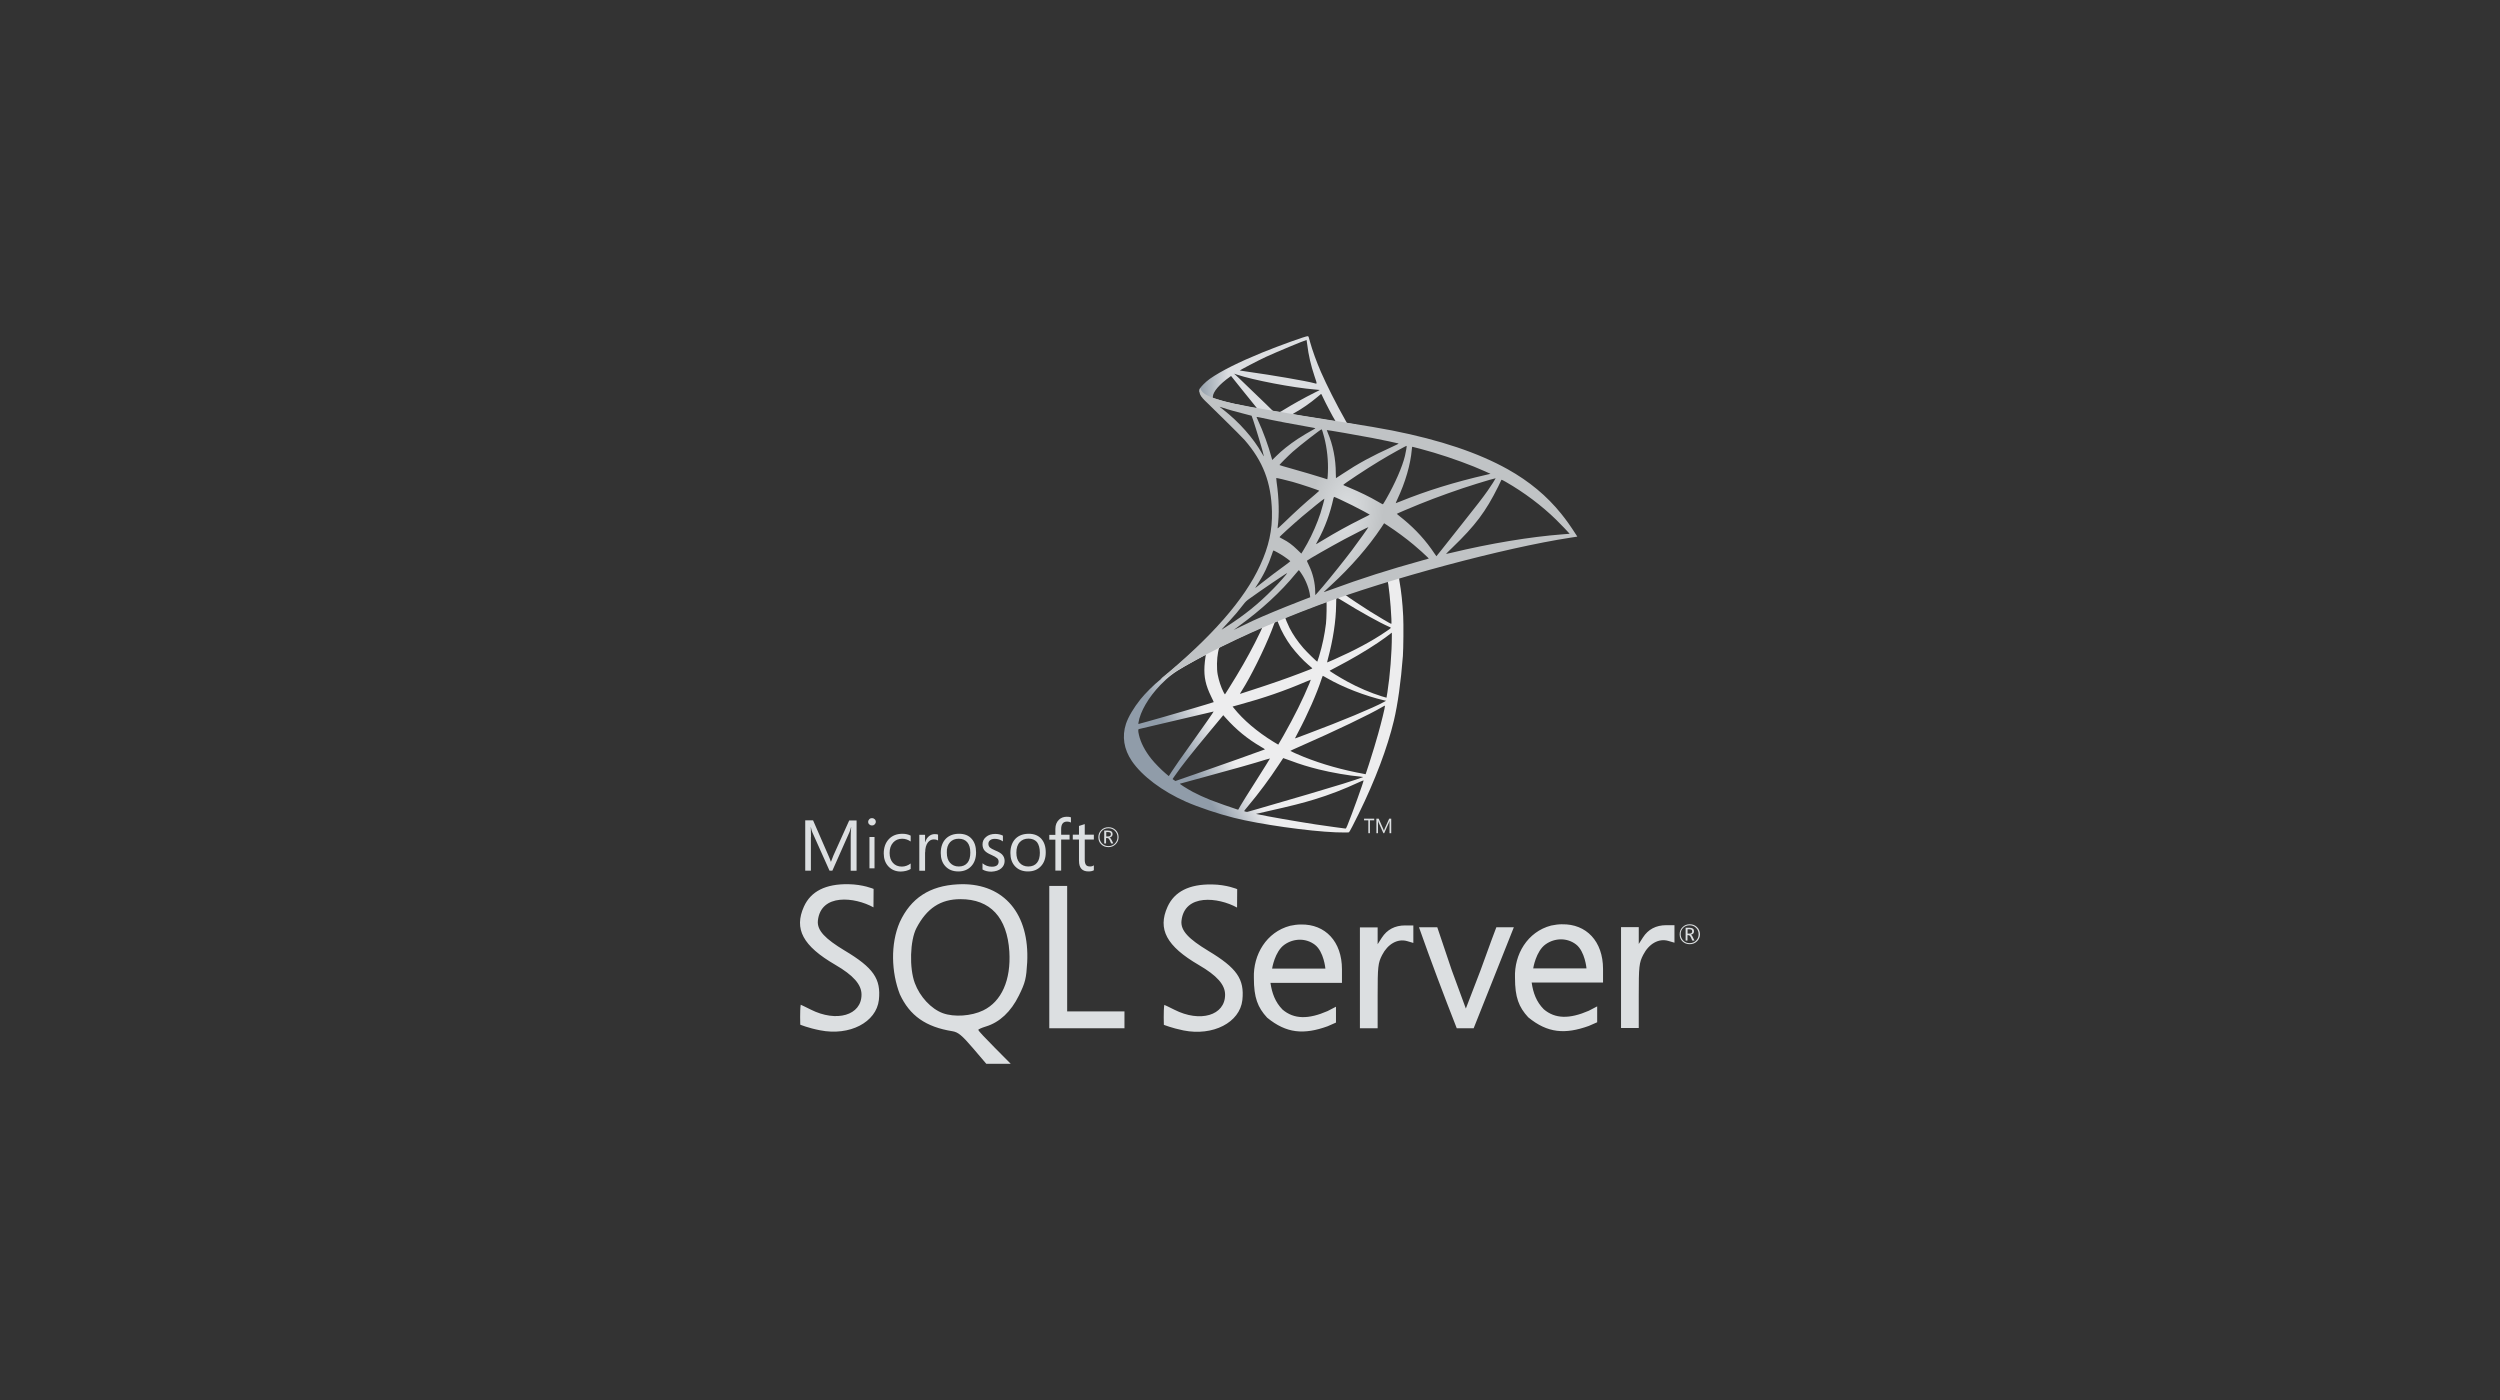 <?xml version="1.0" encoding="UTF-8"?> <svg xmlns="http://www.w3.org/2000/svg" width="500" height="280" viewBox="0 0 500 280" fill="none"><rect x="0" y="0" width="500" height="280" fill="#333333" stroke="none"/><g clip-path="url(#clip0_1_167)"><path d="M282.035 113.574L262.157 120.065L244.863 127.697L240.025 128.975C238.793 130.147 237.501 131.334 236.103 132.536C234.571 133.858 233.143 135.06 232.046 135.932C230.829 136.893 229.026 138.696 228.11 139.838C226.742 141.551 225.661 143.369 225.195 144.766C224.368 147.291 224.774 149.845 226.367 152.204C228.41 155.209 232.482 158.274 237.23 160.362C239.649 161.429 243.721 162.797 246.786 163.563C251.879 164.855 261.736 166.252 267.16 166.463C268.257 166.508 269.729 166.508 269.789 166.463C269.91 166.388 270.751 164.78 271.728 162.782C275.064 155.975 277.468 149.589 278.775 144.135C279.556 140.83 280.172 136.427 280.577 131.214C280.683 129.756 280.728 124.873 280.638 123.22C280.502 120.516 280.262 118.322 279.886 116.174C279.826 115.858 279.811 115.572 279.841 115.557C279.901 115.512 280.082 115.452 282.531 114.746L282.035 113.574V113.574H282.035V113.574ZM277.498 116.233C277.678 116.233 278.159 120.846 278.279 123.761C278.309 124.377 278.294 124.783 278.264 124.783C278.144 124.783 275.725 123.356 273.997 122.274C272.494 121.327 269.64 119.434 269.189 119.073C269.038 118.968 269.053 118.953 270.286 118.532C272.374 117.826 277.332 116.233 277.498 116.233ZM267.371 119.569C267.506 119.569 267.851 119.764 268.678 120.275C271.773 122.213 275.98 124.557 277.783 125.339C278.339 125.579 278.399 125.489 277.122 126.361C274.387 128.224 270.976 130.057 266.799 131.905C266.063 132.235 265.447 132.491 265.432 132.491C265.402 132.491 265.492 132.115 265.612 131.664C266.619 127.923 267.19 124.137 267.22 121.101C267.235 119.599 267.235 119.599 267.371 119.554C267.34 119.569 267.355 119.569 267.371 119.569ZM265.282 120.365C265.372 120.455 265.312 123.821 265.192 124.738C264.921 126.931 264.501 128.975 263.81 131.274C263.645 131.829 263.494 132.295 263.464 132.325C263.404 132.4 261.345 130.387 260.669 129.606C259.497 128.253 258.581 126.901 257.905 125.579C257.559 124.903 257.018 123.581 257.063 123.536C257.304 123.37 265.222 120.305 265.282 120.365ZM255.456 124.227C255.471 124.227 255.485 124.227 255.501 124.242C255.531 124.272 255.636 124.512 255.726 124.783C256.207 126.09 257.288 128.013 258.22 129.245C259.242 130.598 260.579 132.04 261.691 132.986C262.052 133.287 262.382 133.572 262.427 133.617C262.517 133.708 262.547 133.693 260.098 134.624C257.259 135.706 254.163 136.788 250.617 137.93C249.77 138.203 248.924 138.478 248.078 138.756C247.943 138.801 247.988 138.726 248.379 138.11C250.137 135.36 252.811 129.966 254.314 126.15C254.569 125.489 254.825 124.828 254.87 124.678C254.93 124.467 255.005 124.392 255.2 124.287C255.305 124.257 255.411 124.227 255.456 124.227ZM252.451 125.474C252.496 125.504 251.729 127.112 250.978 128.584C249.521 131.424 247.928 134.219 245.794 137.614C245.434 138.2 245.088 138.741 245.043 138.801C244.968 138.907 244.938 138.876 244.698 138.411C244.187 137.404 243.766 136.112 243.541 134.925C243.315 133.753 243.36 131.709 243.616 130.447C243.811 129.516 243.796 129.531 244.247 129.305C246.17 128.329 252.391 125.414 252.451 125.474ZM278.369 126.526V127.157C278.369 130.507 278.009 135.105 277.482 138.456C277.392 139.042 277.317 139.522 277.302 139.538C277.302 139.538 276.867 139.418 276.356 139.267C274.102 138.561 271.653 137.524 269.444 136.307C267.986 135.511 265.868 134.204 265.928 134.143C265.943 134.128 266.574 133.798 267.31 133.407C270.256 131.875 273.08 130.222 275.529 128.584C276.446 127.968 277.828 126.977 278.129 126.706L278.369 126.526ZM241.107 130.973C241.167 130.973 241.152 131.093 241.061 131.634C241.001 132.025 240.926 132.746 240.896 133.242C240.776 135.435 241.137 137.058 242.218 139.282C242.519 139.898 242.76 140.409 242.744 140.424C242.639 140.514 232.693 143.429 229.567 144.285C228.636 144.541 227.824 144.766 227.764 144.781C227.659 144.811 227.644 144.796 227.689 144.541C228.034 142.332 229.717 139.447 232.061 137.013C233.624 135.39 234.871 134.444 237.005 133.227C238.537 132.355 240.896 131.048 241.076 130.988C241.077 130.973 241.092 130.973 241.107 130.973ZM264.546 135.165C264.561 135.15 264.921 135.345 265.357 135.601C268.573 137.464 273.05 139.192 276.866 140.078L277.212 140.154L276.731 140.424C274.733 141.536 268.167 144.27 261.451 146.78C260.474 147.14 259.512 147.501 259.332 147.576C259.152 147.651 258.986 147.696 258.986 147.681C258.986 147.666 259.257 147.14 259.602 146.494C261.48 142.978 263.374 138.696 264.335 135.721C264.456 135.435 264.531 135.18 264.546 135.165ZM262.157 135.946C262.172 135.962 262.052 136.277 261.901 136.638C260.594 139.808 258.881 143.264 256.688 147.14C256.132 148.132 255.666 148.928 255.651 148.928C255.636 148.928 255.185 148.658 254.644 148.327C251.459 146.374 248.634 143.97 246.786 141.641L246.516 141.31L247.883 140.935C252.781 139.598 256.943 138.155 261.075 136.382C261.661 136.142 262.142 135.946 262.157 135.946ZM277.002 141.13C277.017 141.476 276.25 144.571 275.619 146.809C275.094 148.688 274.643 150.16 273.816 152.759C273.456 153.902 273.14 154.848 273.125 154.848C273.11 154.848 273.02 154.833 272.93 154.803C268.468 153.992 264.471 152.865 260.715 151.362C259.663 150.941 258.16 150.265 258.07 150.19C258.04 150.16 258.942 149.739 260.084 149.244C266.92 146.254 274.012 142.858 276.446 141.401C276.731 141.22 276.957 141.13 277.002 141.13ZM242.729 142.302C242.759 142.332 240.851 145.082 238.177 148.823C237.245 150.13 236.163 151.663 235.758 152.234C235.352 152.805 234.736 153.706 234.39 154.247L233.759 155.224L233.083 154.653C232.286 153.992 230.904 152.579 230.288 151.798C228.996 150.19 228.125 148.493 227.779 146.945C227.614 146.224 227.614 145.863 227.764 145.818C227.989 145.758 232.001 144.811 235.758 143.94C237.846 143.459 240.265 142.888 241.136 142.678C242.008 142.467 242.714 142.302 242.729 142.302ZM244.652 143.038L245.133 143.579C247.297 145.998 249.506 147.787 252.18 149.349C252.661 149.62 253.022 149.86 252.991 149.875C252.886 149.95 243.706 153.21 239.454 154.683C237.065 155.524 235.096 156.2 235.082 156.2C235.067 156.2 234.931 156.11 234.781 156.005L234.511 155.81L234.946 155.179C236.358 153.135 238.132 150.897 241.993 146.239L244.652 143.038ZM256.643 151.618C256.658 151.603 257.319 151.843 258.13 152.144C260.084 152.88 261.631 153.346 263.705 153.872C266.259 154.518 269.955 155.149 272.134 155.329C272.464 155.359 272.645 155.389 272.584 155.434C272.479 155.494 270.271 156.231 268.648 156.741C266.063 157.553 258.175 159.882 251.744 161.73C250.557 162.075 249.536 162.361 249.476 162.376C249.326 162.406 248.83 162.271 248.83 162.21C248.83 162.181 249.19 161.715 249.626 161.204C251.789 158.62 253.938 155.735 255.726 153C256.222 152.249 256.643 151.633 256.643 151.618ZM253.998 151.693C254.013 151.708 252.946 153.421 251.083 156.366C250.287 157.613 249.4 159.025 249.085 159.521C248.784 160.002 248.334 160.753 248.078 161.174L247.642 161.94L247.417 161.88C246.876 161.73 243.075 160.392 242.068 159.987C240.821 159.491 239.529 158.89 238.567 158.379C237.365 157.733 235.863 156.771 235.983 156.741C236.013 156.726 238.071 156.17 240.55 155.494C247.132 153.706 250.783 152.669 253.172 151.918C253.608 151.783 253.983 151.678 253.998 151.693ZM272.705 156.08H272.719C272.78 156.231 270.346 162.992 269.459 165.125C269.264 165.606 269.189 165.726 269.084 165.711C268.828 165.696 265.297 165.201 263.148 164.885C259.407 164.314 253.127 163.217 251.549 162.857L251.189 162.782L253.427 162.27C258.235 161.189 260.549 160.603 262.893 159.881C265.853 158.98 268.783 157.853 271.743 156.471C272.209 156.26 272.599 156.095 272.705 156.08Z" fill="url(#paint0_linear_1_167)"></path><path d="M261.541 67.236C261.211 67.191 255.876 69.114 252.436 70.511C247.793 72.405 244.187 74.208 241.963 75.77C241.137 76.356 240.1 77.393 239.935 77.799C239.875 77.949 239.845 78.129 239.845 78.31L241.858 80.218L246.651 81.75L258.055 83.794L271.097 86.033L271.232 84.906C271.187 84.906 271.157 84.891 271.113 84.891L269.399 84.62L269.054 84.004C267.281 80.879 265.328 77.002 264.186 74.388C263.299 72.36 262.458 70.016 261.992 68.333C261.736 67.311 261.707 67.251 261.542 67.236V67.236H261.541V67.236ZM261.3 68.002H261.316C261.331 68.017 261.391 68.438 261.451 68.934C261.706 71.038 262.172 73.066 262.908 75.26C263.464 76.912 263.464 76.822 262.818 76.627C261.286 76.206 254.419 75.019 249.446 74.328C248.65 74.223 247.973 74.118 247.973 74.103C247.913 74.043 251.564 72.134 253.172 71.383C255.231 70.436 260.88 68.078 261.3 68.002ZM246.816 74.734L247.402 74.929C250.588 76.011 258.596 77.543 263.014 77.904C263.509 77.949 263.93 77.994 263.945 77.994C263.96 78.009 263.539 78.235 262.998 78.49C260.865 79.557 258.521 80.864 256.898 81.871C256.418 82.171 255.982 82.412 255.922 82.412C255.862 82.412 255.546 82.352 255.216 82.306L254.615 82.216L253.112 80.744C250.468 78.174 248.394 76.191 247.598 75.44L246.816 74.734ZM246.215 75.199L248.334 77.844C249.491 79.301 250.663 80.729 250.918 81.044C251.174 81.36 251.384 81.615 251.369 81.63C251.309 81.675 248.304 81.089 246.711 80.729C245.074 80.353 244.397 80.173 243.391 79.857L242.564 79.587V79.376C242.579 78.37 243.857 76.867 246.02 75.335L246.215 75.199ZM264.216 78.805C264.276 78.805 264.351 78.941 264.531 79.346C265.042 80.473 266.635 83.508 267.025 84.094C267.146 84.29 267.356 84.305 265.237 83.959C260.144 83.133 258.506 82.862 258.506 82.832C258.506 82.817 258.656 82.712 258.852 82.607C260.429 81.736 262.022 80.624 263.434 79.437C263.78 79.151 264.095 78.881 264.155 78.835C264.17 78.805 264.201 78.79 264.216 78.805Z" fill="url(#paint1_linear_1_167)"></path><path d="M240.039 77.588C240.039 77.588 239.709 78.115 240.025 78.896C240.22 79.376 240.791 79.962 241.437 80.564C241.437 80.564 248.123 87.084 248.934 88.016C252.631 92.283 254.238 96.49 254.389 102.29C254.479 106.016 253.772 109.292 252.015 113.093C248.889 119.915 242.293 127.442 232.121 135.796L233.609 135.301C234.57 134.579 235.878 133.813 238.943 132.13C246.019 128.253 253.983 124.693 263.749 121.026C277.813 115.737 300.937 109.547 314.098 107.534L315.466 107.323L315.255 106.993C314.054 105.13 313.227 103.973 312.235 102.741C309.351 99.165 305.85 96.265 301.568 93.861C295.678 90.57 288.06 88.001 278.414 86.093C276.596 85.732 272.599 85.041 269.354 84.545C262.472 83.479 258.024 82.742 253.126 81.901C251.369 81.6 248.739 81.15 246.996 80.774C246.095 80.579 244.367 80.173 243.015 79.707C241.933 79.286 240.37 78.866 240.039 77.588ZM243.916 81.345C243.931 81.33 244.171 81.42 244.487 81.525C245.058 81.72 245.794 81.946 246.666 82.186C247.325 82.368 247.986 82.543 248.649 82.712C249.551 82.937 250.302 83.148 250.317 83.148C250.422 83.253 251.94 88.106 252.451 89.969C252.646 90.675 252.796 91.276 252.781 91.276C252.766 91.291 252.601 91.036 252.405 90.69C250.647 87.595 247.868 84.455 244.652 81.93C244.232 81.63 243.916 81.36 243.916 81.345ZM251.309 83.388C251.384 83.388 251.714 83.433 252.12 83.523C254.674 84.094 259.257 84.966 262.187 85.462C262.683 85.537 263.073 85.627 263.073 85.657C263.073 85.687 262.893 85.792 262.667 85.912C262.172 86.168 260.173 87.355 259.512 87.806C257.844 88.917 256.342 90.119 255.26 91.201C254.824 91.637 254.449 91.998 254.449 91.998C254.449 91.998 254.359 91.742 254.283 91.427C253.743 89.338 252.616 86.243 251.594 84.064C251.429 83.719 251.293 83.403 251.293 83.373C251.293 83.403 251.293 83.388 251.309 83.388ZM264.32 85.867C264.41 85.897 264.561 86.408 264.861 87.535C265.417 89.714 265.673 92.148 265.582 94.417C265.552 95.048 265.522 95.634 265.492 95.709L265.447 95.859L264.666 95.604C263.058 95.093 260.444 94.326 258.205 93.695C256.928 93.35 255.891 93.034 255.891 93.004C255.891 92.914 257.755 91.051 258.551 90.345C260.068 89.007 264.185 85.822 264.32 85.867ZM265.357 86.017C265.402 85.973 271.577 87.039 274.387 87.58C276.476 87.986 279.511 88.617 279.691 88.692C279.781 88.722 279.466 88.902 278.459 89.353C274.492 91.141 271.547 92.749 268.618 94.702C267.851 95.213 267.205 95.634 267.19 95.634C267.175 95.634 267.16 95.198 267.16 94.672C267.16 91.817 266.589 88.933 265.537 86.499C265.432 86.258 265.342 86.033 265.357 86.017ZM281.329 89.173C281.374 89.218 281.178 90.435 280.998 91.156C280.457 93.395 279 96.716 277.212 99.841C276.896 100.397 276.611 100.848 276.581 100.863C276.551 100.878 276.145 100.652 275.679 100.382C273.936 99.36 271.953 98.398 269.789 97.497C269.189 97.241 268.663 97.031 268.648 97.001C268.542 96.911 273.38 93.71 275.935 92.178C277.963 90.946 281.269 89.113 281.329 89.173ZM282.471 89.353C282.606 89.353 285.341 90.105 286.768 90.525C290.299 91.577 294.355 93.064 297 94.266L298.097 94.763L297.331 94.943C290.87 96.43 285.341 98.143 280.006 100.307C279.571 100.487 279.18 100.637 279.15 100.637C279.12 100.637 279.27 100.292 279.466 99.871C281.073 96.46 282.11 92.899 282.365 89.864C282.381 89.578 282.425 89.353 282.471 89.353ZM255.245 95.604C255.29 95.559 257.379 96.055 258.506 96.37C260.218 96.851 263.854 98.068 263.854 98.158C263.854 98.173 263.449 98.519 262.968 98.939C261 100.577 259.107 102.305 256.838 104.499C256.161 105.145 255.591 105.671 255.561 105.671C255.531 105.671 255.516 105.58 255.531 105.46C255.876 102.936 255.801 99.691 255.32 96.4C255.275 95.979 255.23 95.619 255.245 95.604ZM299.134 95.649C299.163 95.679 298.172 97.241 297.541 98.128C296.64 99.42 295.317 101.133 292.327 104.889C290.75 106.873 288.976 109.111 288.391 109.863C287.789 110.614 287.294 111.245 287.279 111.245C287.264 111.245 287.069 110.975 286.858 110.644C285.175 108.12 283.162 105.911 280.773 103.928C280.322 103.552 279.826 103.146 279.661 103.026C279.496 102.906 279.36 102.786 279.36 102.771C279.36 102.726 281.914 101.629 283.853 100.848C287.249 99.465 291.876 97.812 295.347 96.746C297.165 96.175 299.104 95.619 299.134 95.649ZM300.291 95.949C300.35 95.934 300.711 96.115 301.147 96.37C304.798 98.458 308.374 101.148 311.199 103.913C311.995 104.694 313.963 106.737 313.933 106.752C313.933 106.752 313.242 106.813 312.431 106.873C306.105 107.354 298.007 108.691 290.224 110.569C289.698 110.689 289.232 110.794 289.202 110.794C289.172 110.794 289.758 110.208 290.494 109.502C295.062 105.1 297.151 102.32 299.615 97.362C299.96 96.626 300.261 95.994 300.291 95.949C300.276 95.949 300.276 95.949 300.291 95.949ZM266.829 99.375C267.04 99.42 268.993 100.337 270.466 101.073C271.818 101.749 273.846 102.831 273.951 102.921C273.966 102.936 273.245 103.312 272.359 103.747C269.534 105.16 267.115 106.497 264.591 108.029C263.87 108.465 263.269 108.826 263.254 108.826C263.193 108.826 263.208 108.766 263.614 108.029C264.966 105.565 266.048 102.621 266.664 99.751C266.724 99.525 266.784 99.375 266.829 99.375ZM264.876 99.736C264.921 99.781 264.41 101.629 264.095 102.635C263.479 104.544 262.442 106.933 261.436 108.736C261.195 109.156 260.834 109.772 260.639 110.118L260.263 110.719L259.422 109.908C258.446 108.961 257.649 108.375 256.628 107.849C256.222 107.639 255.906 107.458 255.906 107.429C255.906 107.308 258.475 104.979 260.444 103.297C261.856 102.08 264.831 99.691 264.876 99.736ZM276.821 104.649L277.558 105.13C279.24 106.227 281.223 107.684 282.741 108.961C283.597 109.667 285.25 111.155 285.581 111.515L285.761 111.711L284.544 112.056C277.663 113.964 272.344 115.662 266.138 117.946C265.447 118.202 264.861 118.412 264.816 118.412C264.726 118.412 264.651 118.487 266.198 117.059C270.165 113.409 273.681 109.382 276.295 105.46L276.821 104.649ZM273.681 105.43C273.711 105.46 271.653 108.36 270.42 109.998C268.948 111.951 266.334 115.227 264.531 117.36C263.779 118.247 263.134 118.983 263.103 118.998C263.058 119.013 263.043 118.788 263.043 118.442C263.043 116.624 262.577 114.685 261.766 113.033C261.42 112.342 261.36 112.176 261.436 112.101C261.721 111.846 266.093 109.352 268.858 107.864C270.721 106.873 273.636 105.4 273.681 105.43ZM254.689 110.088C254.734 110.088 255.08 110.268 255.471 110.479C256.432 111.005 257.289 111.59 258.055 112.222C258.085 112.252 257.694 112.567 257.183 112.943C255.756 113.964 253.592 115.602 252.33 116.609C251.008 117.661 250.963 117.691 251.113 117.465C252.105 115.948 252.601 115.091 253.127 113.995C253.592 113.018 254.058 111.861 254.389 110.854C254.509 110.419 254.659 110.088 254.689 110.088ZM259.753 114.055C259.828 114.04 259.918 114.175 260.324 114.776C261.18 116.053 261.841 117.766 262.007 119.148L262.036 119.449L259.978 120.245C256.297 121.672 252.901 123.085 250.602 124.137C249.956 124.437 248.829 124.978 248.093 125.339C247.357 125.714 246.756 126 246.756 125.985C246.756 125.97 247.222 125.624 247.792 125.203C252.285 121.943 256.177 118.367 259.092 114.791C259.407 114.415 259.693 114.07 259.723 114.055L259.753 114.055ZM257.424 114.626C257.484 114.686 255.771 116.624 254.599 117.811C251.699 120.771 248.829 123.085 245.268 125.339C244.818 125.624 244.412 125.88 244.367 125.91C244.262 125.97 244.397 125.819 245.959 124.122C246.951 123.055 247.702 122.153 248.559 121.042C249.13 120.305 249.235 120.2 250.062 119.614C252.27 118.021 257.364 114.565 257.424 114.626Z" fill="url(#paint2_radial_1_167)"></path><path d="M192.36 176.84C192.083 176.84 191.805 176.867 191.531 176.867C185.932 177.165 182.157 179.629 179.949 184.44C178.061 188.792 178.267 194.48 179.97 198.858C181.951 203.136 185.151 205.393 190.493 206.246C191.623 206.431 192.381 207.052 194.57 209.608L197.264 212.763H202.149L198.901 209.489C197.105 207.693 195.653 206.13 195.653 205.993C195.653 205.855 196.339 205.554 197.171 205.301C199.912 204.471 202.188 202.354 203.78 199.108C205.069 196.502 205.254 195.697 205.439 192.454C205.922 182.803 200.833 176.769 192.36 176.838L192.36 176.84ZM196.643 202.08C194.266 203.231 190.815 203.46 188.563 202.634C186.234 201.779 183.979 199.36 182.964 196.621C181.837 193.627 181.998 188.103 183.287 185.615C185.359 181.654 188.101 179.832 192.106 179.832C198.048 179.832 201.428 183.471 201.869 190.31C202.217 196.019 200.305 200.302 196.645 202.077L196.643 202.08ZM281.032 185.084C278.983 185.084 277.415 185.914 276.358 187.548L275.529 188.842V185.478H271.983V205.652H275.527V199.204C275.527 193.307 275.6 192.618 276.424 191.004C277.56 188.792 279.514 187.688 281.402 188.216L282.669 188.586V185.09H281.032V185.084ZM260.198 184.899C259.503 184.899 258.766 184.992 258.033 185.153C253.287 186.394 250.612 190.936 250.776 195.61C250.776 199.523 251.536 201.48 253.425 203.532C257.293 206.706 260.792 206.959 265.513 205.256C266.319 204.913 267.195 204.517 267.195 204.517V201.343L265.513 202.214C261.692 203.878 258.814 203.878 256.508 201.918C255.038 200.421 254.391 198.626 254.093 196.577H268.392V193.856C268.392 188.311 265.054 184.81 260.195 184.899H260.198ZM254.415 193.746C254.415 193.746 254.943 190.287 256.902 188.929C257.845 188.264 258.928 187.942 259.986 187.942C261.048 187.942 262.107 188.285 262.981 188.953C264.777 190.334 265.078 193.719 265.078 193.719H254.415V193.746H254.415ZM168.919 190.107C165.074 187.778 163.368 186.098 163.577 184.118C164.174 178.639 170.944 179.396 174.694 181.469L174.721 177.783C174.721 177.783 172.648 176.885 169.677 176.838C165.119 176.769 162.172 178.264 160.791 181.306C158.763 185.795 160.559 189.18 167.05 192.956C170.694 195.076 172.304 196.917 172.304 198.924C172.304 203.07 167.306 204.517 162.149 201.916C161.087 201.388 160.189 200.947 160.142 200.947C159.957 202.122 160.052 204.934 160.052 204.934C160.052 204.934 161.637 205.6 164.013 206.059C169.907 207.234 175.27 204.469 175.777 199.98C176.218 195.766 174.694 193.555 168.919 190.104L168.919 190.107ZM312.419 184.852C311.727 184.852 310.993 184.947 310.227 185.108C305.487 186.349 302.817 190.891 302.999 195.565C302.999 199.473 303.757 201.412 305.645 203.461C309.514 206.637 313.013 206.893 317.758 205.188C318.561 204.845 319.435 204.454 319.435 204.454V201.275L317.756 202.151C313.927 203.809 311.048 203.809 308.751 201.85C307.272 200.356 306.631 198.581 306.332 196.508H320.607V193.788C320.607 188.269 317.269 184.765 312.411 184.858L312.419 184.852ZM306.636 193.698C306.636 193.698 307.169 190.244 309.126 188.86C310.066 188.192 311.148 187.87 312.207 187.87C313.264 187.87 314.328 188.213 315.202 188.884C316.998 190.265 317.299 193.674 317.299 193.674H306.639L306.636 193.698ZM241.634 190.152C237.789 187.828 236.089 186.143 236.295 184.163C236.891 178.681 243.662 179.441 247.412 181.514L247.438 177.828C247.438 177.828 245.365 176.93 242.394 176.888C237.837 176.819 234.89 178.314 233.506 181.356C231.481 185.845 233.3 189.23 239.77 193.006C243.409 195.124 245.019 196.941 245.019 198.948C245.019 203.094 240.023 204.564 234.866 201.939C233.81 201.411 232.912 200.975 232.859 200.975C232.674 202.15 232.77 204.963 232.77 204.963C232.77 204.963 234.335 205.605 236.704 206.088C242.603 207.265 247.969 204.503 248.474 200.014C248.912 195.821 247.391 193.611 241.634 190.157V190.152H241.634ZM333.256 185.037C331.207 185.037 329.62 185.868 328.582 187.503L327.753 188.792V185.433H324.206V205.602H327.75V199.154C327.75 193.26 327.821 192.568 328.648 190.957C329.784 188.747 331.737 187.641 333.626 188.171L334.893 188.541V185.037L333.256 185.037ZM213.432 190.036V177.186H209.857V205.647H224.893V202.286H213.432V190.036H213.432ZM296.116 194.041L293.169 201.71L290.335 193.999L287.457 185.454H283.797C286.168 192.177 288.748 199.016 291.349 205.647C292.477 205.673 293.607 205.647 294.734 205.647L298.714 195.655L302.767 185.457H299.269C299.269 185.457 297.723 189.507 296.113 194.044L296.116 194.041ZM221.671 169.431C222.247 169.431 222.727 169.246 223.123 168.85C223.514 168.459 223.72 167.999 223.72 167.424C223.72 166.848 223.514 166.367 223.123 165.998C222.727 165.628 222.27 165.443 221.697 165.443C221.116 165.443 220.636 165.628 220.245 166.019C219.849 166.41 219.669 166.89 219.669 167.445C219.669 168.026 219.854 168.506 220.245 168.871C220.615 169.24 221.095 169.425 221.671 169.425V169.431ZM220.403 166.156C220.747 165.813 221.164 165.654 221.697 165.654C222.199 165.654 222.616 165.813 222.965 166.156C223.308 166.5 223.493 166.917 223.493 167.424C223.493 167.931 223.308 168.369 222.965 168.712C222.616 169.055 222.199 169.219 221.697 169.219C221.188 169.219 220.773 169.061 220.43 168.712C220.087 168.369 219.902 167.931 219.902 167.424C219.902 166.917 220.06 166.5 220.403 166.156ZM221.256 167.609H221.489C221.652 167.609 221.813 167.767 221.951 168.068L222.228 168.691H222.664L222.321 167.999C222.181 167.722 222.043 167.561 221.882 167.516C222.086 167.468 222.247 167.4 222.363 167.262C222.479 167.144 222.521 166.983 222.521 166.8C222.521 166.589 222.455 166.431 222.315 166.314C222.157 166.182 221.903 166.111 221.576 166.111H220.842V168.691H221.212V167.609L221.256 167.609ZM221.256 166.41H221.579C221.811 166.41 221.975 166.457 222.064 166.526C222.152 166.595 222.175 166.685 222.175 166.848C222.175 167.146 221.99 167.287 221.647 167.287H221.251V166.41H221.256ZM162.196 167.379C162.196 166.481 162.169 165.813 162.148 165.42H162.169C162.262 165.884 162.375 166.23 162.468 166.46L165.9 174.128H166.476L169.909 166.391C170.002 166.18 170.094 165.863 170.207 165.422H170.234C170.165 166.188 170.141 166.853 170.141 167.384V174.152H171.316V164.091H169.843L166.687 171.089C166.571 171.366 166.41 171.781 166.204 172.33H166.156C166.088 172.058 165.927 171.643 165.697 171.136L162.613 164.067H161.047V174.128H162.177V167.384L162.196 167.379ZM173.891 167.398H174.905V173.664H173.891V167.398ZM174.398 165.1C174.61 165.1 174.789 165.029 174.926 164.889C175.066 164.751 175.159 164.572 175.159 164.361C175.159 164.155 175.09 163.97 174.929 163.833C174.786 163.693 174.604 163.621 174.396 163.621C174.19 163.621 174.005 163.693 173.867 163.833C173.728 163.97 173.635 164.155 173.635 164.361C173.635 164.591 173.706 164.751 173.867 164.889C174.026 165.029 174.19 165.1 174.396 165.1H174.398ZM182.135 173.801V172.697C181.581 173.112 180.984 173.318 180.366 173.318C179.627 173.318 179.027 173.065 178.589 172.579C178.153 172.098 177.921 171.43 177.921 170.598C177.921 169.727 178.153 169.035 178.634 168.506C179.096 168 179.695 167.746 180.43 167.746C181.029 167.746 181.604 167.931 182.136 168.301V167.126C181.652 166.872 181.1 166.756 180.477 166.756C179.326 166.756 178.428 167.126 177.757 167.839C177.092 168.552 176.749 169.521 176.749 170.691C176.749 171.731 177.047 172.605 177.668 173.273C178.314 173.96 179.141 174.309 180.155 174.309C180.939 174.287 181.581 174.123 182.135 173.801ZM185.037 170.461C185.037 169.634 185.222 168.966 185.565 168.506C185.888 168.092 186.278 167.883 186.74 167.883C187.131 167.883 187.408 167.955 187.612 168.116V166.917C187.453 166.848 187.224 166.824 186.925 166.824C186.511 166.824 186.141 166.964 185.816 167.221C185.473 167.492 185.198 167.907 185.037 168.435H185.011V166.964H183.862V174.147H185.014V170.461H185.037ZM191.647 174.289C192.73 174.289 193.601 173.941 194.248 173.249C194.892 172.562 195.214 171.638 195.214 170.487C195.214 169.312 194.919 168.414 194.316 167.746C193.72 167.078 192.89 166.755 191.808 166.755C190.725 166.755 189.854 167.078 189.207 167.701C188.515 168.388 188.15 169.357 188.15 170.601C188.15 171.683 188.446 172.581 189.07 173.249C189.714 173.941 190.567 174.287 191.647 174.287V174.289ZM190.01 168.438C190.448 167.976 191.024 167.746 191.737 167.746C192.476 167.746 193.031 167.976 193.443 168.438C193.857 168.921 194.063 169.61 194.063 170.532C194.063 171.408 193.878 172.098 193.487 172.56C193.097 173.043 192.521 173.299 191.76 173.299C191.021 173.299 190.448 173.043 190.01 172.56C189.574 172.074 189.365 171.408 189.365 170.532C189.321 169.66 189.55 168.948 190.01 168.438ZM200.255 173.664C200.694 173.273 200.926 172.792 200.926 172.19C200.926 171.662 200.741 171.224 200.398 170.878C200.118 170.601 199.685 170.35 199.059 170.096C198.505 169.864 198.161 169.658 197.976 169.497C197.792 169.312 197.678 169.082 197.678 168.757C197.678 168.459 197.794 168.229 198.022 168.044C198.254 167.86 198.55 167.77 198.946 167.77C199.566 167.77 200.097 167.934 200.583 168.28V167.128C200.118 166.896 199.614 166.785 199.038 166.785C198.299 166.785 197.676 166.989 197.216 167.382C196.733 167.773 196.503 168.28 196.503 168.876C196.503 169.404 196.661 169.843 196.962 170.165C197.216 170.44 197.649 170.72 198.251 170.97C198.827 171.224 199.217 171.453 199.426 171.638C199.632 171.823 199.724 172.053 199.724 172.325C199.724 172.995 199.265 173.342 198.367 173.342C197.675 173.342 197.055 173.114 196.5 172.655V173.896C197.002 174.197 197.604 174.334 198.269 174.334C199.122 174.29 199.79 174.081 200.25 173.666L200.255 173.664ZM205.737 166.756C204.654 166.756 203.783 167.078 203.136 167.701C202.45 168.388 202.08 169.357 202.08 170.601C202.08 171.683 202.379 172.581 202.999 173.249C203.646 173.941 204.496 174.287 205.579 174.287C206.688 174.287 207.533 173.939 208.18 173.246C208.827 172.56 209.149 171.636 209.149 170.484C209.149 169.309 208.848 168.412 208.251 167.743C207.628 167.075 206.799 166.753 205.743 166.753L205.737 166.756ZM207.971 170.532C207.971 171.408 207.786 172.098 207.396 172.56C207.005 173.043 206.429 173.299 205.668 173.299C204.929 173.299 204.356 173.043 203.918 172.56C203.482 172.074 203.273 171.408 203.273 170.532C203.273 169.608 203.503 168.895 203.965 168.414C204.401 167.955 204.977 167.722 205.692 167.722C206.405 167.722 206.978 167.954 207.393 168.414C207.763 168.921 207.969 169.61 207.969 170.532H207.971ZM211.082 174.126H212.231V167.907H213.913V166.941H212.231V165.832C212.231 164.823 212.621 164.316 213.429 164.316C213.701 164.316 213.979 164.385 214.185 164.501V163.463C213.979 163.371 213.701 163.35 213.355 163.35C212.735 163.35 212.228 163.535 211.813 163.925C211.33 164.385 211.074 164.982 211.074 165.79V166.968H209.859V167.934H211.074V174.129L211.082 174.126ZM215.801 172.166C215.801 173.571 216.421 174.287 217.689 174.287C218.148 174.287 218.494 174.213 218.771 174.049V173.062C218.56 173.22 218.309 173.294 218.032 173.294C217.642 173.294 217.367 173.202 217.206 172.993C217.042 172.787 216.95 172.438 216.95 171.958V167.905H218.771V166.938H216.95V164.82C216.553 164.958 216.165 165.074 215.798 165.19V166.938H214.557V167.904H215.798V172.164L215.801 172.166ZM339.382 185.406C338.991 185.037 338.529 184.852 337.956 184.852C337.376 184.852 336.895 185.037 336.504 185.433C336.113 185.821 335.928 186.304 335.928 186.859C335.928 187.435 336.113 187.915 336.501 188.285C336.892 188.654 337.372 188.84 337.954 188.84C338.526 188.84 339.01 188.654 339.406 188.264C339.794 187.868 340 187.411 340 186.838C339.979 186.257 339.77 185.776 339.38 185.407L339.382 185.406ZM339.198 188.126C338.854 188.47 338.437 188.628 337.93 188.628C337.428 188.628 337.011 188.47 336.663 188.126C336.319 187.778 336.134 187.342 336.134 186.832C336.134 186.331 336.293 185.914 336.641 185.565C336.984 185.222 337.399 185.063 337.93 185.063C338.432 185.063 338.849 185.222 339.198 185.565C339.541 185.914 339.726 186.331 339.726 186.832C339.726 187.366 339.567 187.778 339.198 188.126ZM338.162 186.951C338.368 186.904 338.532 186.811 338.646 186.698C338.762 186.579 338.804 186.418 338.804 186.233C338.804 186.027 338.738 185.864 338.598 185.75C338.44 185.618 338.184 185.547 337.859 185.547H337.125V188.124H337.495V187.041H337.724C337.883 187.041 338.041 187.199 338.184 187.5L338.458 188.121H338.897L338.554 187.429C338.435 187.128 338.297 186.99 338.158 186.946L338.162 186.951ZM337.909 186.719H337.513V185.848H337.838C338.067 185.848 338.228 185.89 338.321 185.961C338.413 186.03 338.434 186.12 338.434 186.283C338.434 186.582 338.25 186.719 337.906 186.719L337.909 186.719ZM273.665 166.642H273.987V164.062H274.84V163.74H272.812V164.062H273.665V166.642H273.665ZM275.619 164.704C275.619 164.453 275.619 164.247 275.601 164.131C275.622 164.268 275.669 164.361 275.69 164.429L276.681 166.642H276.839L277.832 164.408C277.858 164.34 277.88 164.25 277.924 164.131C277.903 164.361 277.903 164.545 277.903 164.686V166.64H278.247V163.74H277.832L276.934 165.742C276.913 165.813 276.841 165.953 276.797 166.112H276.77C276.752 166.019 276.704 165.927 276.638 165.768L275.741 163.74H275.276V166.645H275.601V164.707L275.619 164.704Z" fill="#DCDFE1"></path></g><defs><linearGradient id="paint0_linear_1_167" x1="239.733" y1="156.678" x2="246.921" y2="152.43" gradientUnits="userSpaceOnUse"><stop stop-color="#909CA9"></stop><stop offset="1" stop-color="#EDEDEE"></stop></linearGradient><linearGradient id="paint1_linear_1_167" x1="239.897" y1="76.605" x2="245.681" y2="76.605" gradientUnits="userSpaceOnUse"><stop stop-color="#939FAB"></stop><stop offset="1" stop-color="#DCDEE1"></stop></linearGradient><radialGradient id="paint2_radial_1_167" cx="0" cy="0" r="1" gradientUnits="userSpaceOnUse" gradientTransform="translate(269.081 103.131) rotate(-171.457) scale(7.457 14.917)"><stop stop-color="#DCDFE1"></stop><stop offset="1" stop-color="#C0C3C5"></stop></radialGradient><clipPath id="clip0_1_167"><rect width="180" height="180" fill="white" transform="translate(160 50)"></rect></clipPath></defs></svg> 